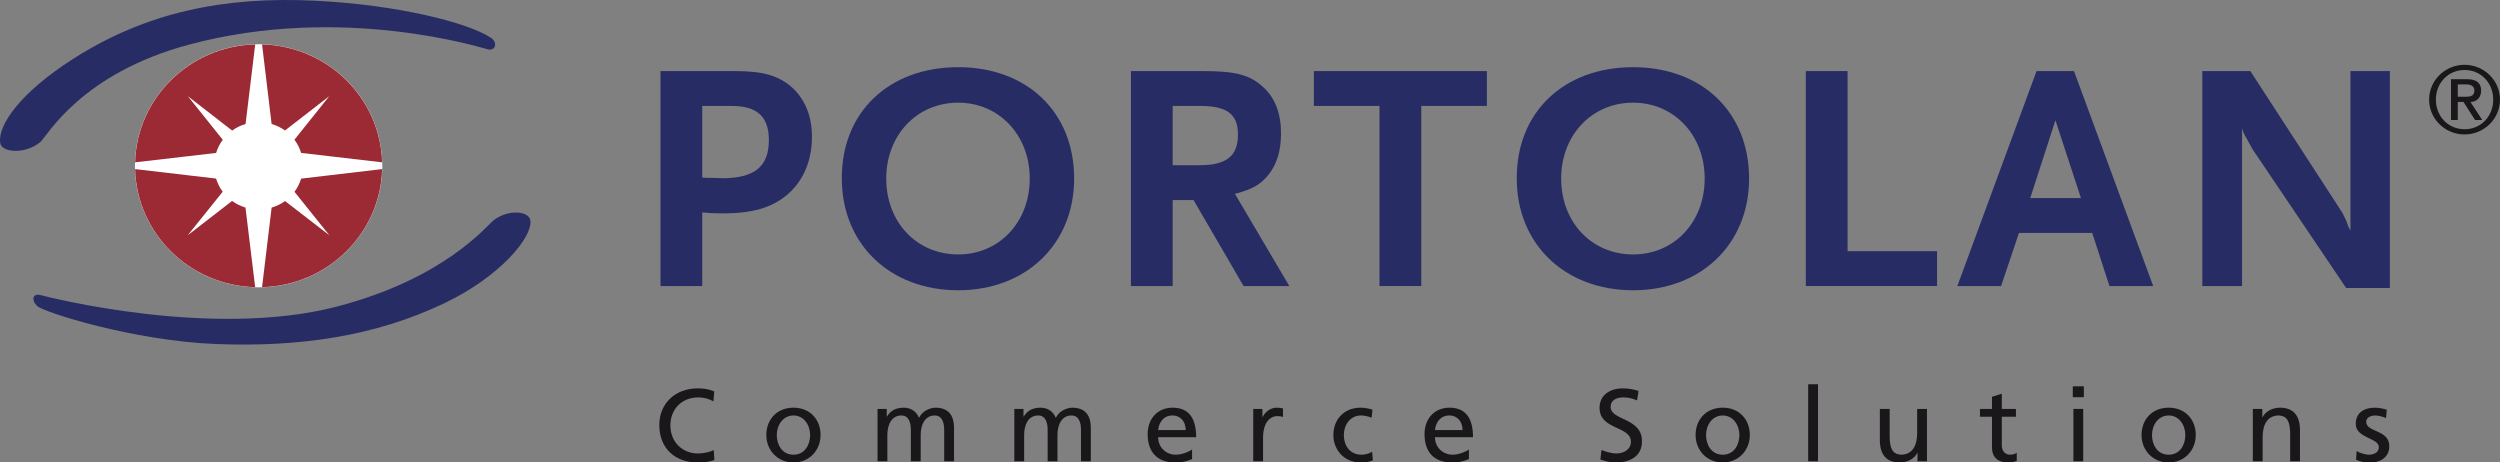 <svg xmlns="http://www.w3.org/2000/svg" width="400" height="74" viewBox="0 0 400 74" fill="none"><rect x="0" y="0" width="400" height="74" fill="#808080" stroke="none"/><g clip-path="url(#clip0_232_67)"><path d="M41.38 45.973C52.31 45.973 61.17 37.266 61.17 26.525C61.17 15.784 52.31 7.077 41.38 7.077C30.45 7.077 21.59 15.784 21.59 26.525C21.59 37.266 30.45 45.973 41.38 45.973Z" fill="white"></path><path d="M125.933 31.174C123.441 33.259 120.364 34.145 115.592 34.145C114.266 34.145 113.524 34.093 112.359 33.988V45.766H105.678V11.373H117.663C122.223 11.373 124.768 12.154 126.943 14.187C128.906 16.116 129.913 18.72 129.913 21.9C129.911 25.703 128.532 28.986 125.933 31.174ZM117.025 16.948H112.359V28.411L113.208 28.463H114.056C114.799 28.463 115.276 28.515 115.541 28.515C120.739 28.515 123.018 26.639 123.018 22.419C123.016 18.668 121.162 16.948 117.025 16.948Z" fill="#272D64"></path><path d="M153.303 46.444C142.381 46.444 134.692 39.044 134.692 28.57C134.639 17.94 142.222 10.749 153.303 10.749C164.334 10.749 171.863 17.94 171.863 28.57C171.863 39.044 164.174 46.444 153.303 46.444ZM153.303 16.429C146.675 16.429 141.797 21.639 141.797 28.57C141.797 35.552 146.675 40.71 153.303 40.71C159.88 40.71 164.758 35.552 164.758 28.57C164.758 21.639 159.88 16.429 153.303 16.429Z" fill="#272D64"></path><path d="M198.971 45.766L190.966 32.01H187.625V45.766H180.945V11.373H192.61C197.7 11.373 200.032 11.998 202.101 13.927C204.01 15.647 204.965 18.149 204.965 21.378C204.965 24.037 204.328 26.172 203.055 27.84C201.729 29.508 200.509 30.237 197.594 31.017L206.291 45.766H198.971ZM191.974 16.948H187.625V26.432H191.974C196.215 26.432 198.072 24.973 198.072 21.533C198.072 18.251 196.321 16.948 191.974 16.948Z" fill="#272D64"></path><path d="M227.402 16.948V45.766H220.721V16.948H210.221V11.373H237.902V16.948H227.402Z" fill="#272D64"></path><path d="M261.295 46.444C250.371 46.444 242.682 39.044 242.682 28.57C242.629 17.94 250.212 10.749 261.295 10.749C272.324 10.749 279.854 17.94 279.854 28.57C279.854 39.044 272.165 46.444 261.295 46.444ZM261.295 16.429C254.667 16.429 249.789 21.639 249.789 28.57C249.789 35.552 254.667 40.71 261.295 40.71C267.87 40.71 272.748 35.552 272.748 28.57C272.748 21.639 267.868 16.429 261.295 16.429Z" fill="#272D64"></path><path d="M288.932 45.766V11.373H295.611V40.189H309.928V45.766H288.932Z" fill="#272D64"></path><path d="M337.512 45.766L334.756 37.272H323.035L320.173 45.766H313.174L325.847 11.373H331.84L344.513 45.766H337.512ZM328.868 19.241L324.837 31.695H332.95L328.868 19.241Z" fill="#272D64"></path><path d="M375.383 46.079L360.374 23.828C360.268 23.672 360.056 23.203 359.632 22.473C359.422 22.056 359.262 21.795 359.207 21.743C358.997 21.326 358.889 21.118 358.73 20.544V45.766H352.367V11.373H360.056L374.746 33.988C374.798 34.093 374.957 34.353 375.116 34.718C375.275 35.083 375.383 35.291 375.434 35.396L375.752 36.282L376.07 36.907V11.373H382.38V46.079H375.383Z" fill="#272D64"></path><path d="M45.599 20.878L52.679 15.39L47.108 22.355C47.586 22.986 47.943 23.699 48.183 24.467L61.14 25.973C60.846 15.672 52.414 7.388 41.93 7.106L43.456 19.834C44.236 20.07 44.959 20.415 45.599 20.878ZM21.619 25.973L34.575 24.471C34.815 23.705 35.17 22.994 35.644 22.365L30.055 15.39L37.144 20.89C37.787 20.423 38.51 20.075 39.291 19.84L40.832 7.108C30.345 7.39 21.914 15.672 21.619 25.973ZM37.131 32.153L30.039 37.641L35.634 30.676C35.162 30.046 34.809 29.336 34.571 28.57L21.617 27.056C21.9 37.367 30.335 45.664 40.828 45.948L39.276 33.212C38.496 32.973 37.773 32.62 37.131 32.153ZM48.185 28.579C47.943 29.346 47.59 30.056 47.116 30.687L52.695 37.641L45.609 32.168C44.967 32.635 44.242 32.983 43.46 33.218L41.93 45.946C52.422 45.664 60.859 37.367 61.142 27.054L48.185 28.579Z" fill="#9C2A35"></path><path d="M0.035 22.888C-0.405 20.006 3.335 14.763 11.666 9.44C23.402 1.944 35.827 -0.612 50.502 0.118C63.688 0.772 74.81 3.614 78.515 6.023C79.727 6.811 79.25 8.185 78.075 7.898C76.901 7.61 54.692 0.624 30.341 7.112C12.925 11.751 7.564 21.761 6.478 22.697C4.131 24.714 0.274 24.458 0.035 22.888Z" fill="#272D64"></path><path d="M84.86 35.268C85.22 38.004 79.947 44.282 71.156 48.488C59.892 53.88 47.736 55.556 34.544 55.044C21.351 54.531 6.937 49.94 5.94 48.961C4.942 47.977 5.266 46.898 6.433 47.203C7.598 47.51 33.821 54.241 53.812 49.073C71.197 44.577 77.875 36.091 78.987 35.239C81.395 33.398 84.664 33.782 84.86 35.268Z" fill="#272D64"></path><path d="M114.15 64.224C113.413 63.797 112.594 63.585 111.741 63.585C109.05 63.585 107.262 65.488 107.262 68.07C107.262 70.764 109.235 72.554 111.657 72.554C112.494 72.554 113.615 72.342 114.199 71.996L114.301 73.591C113.413 73.952 112.329 74 111.641 74C107.946 74 105.488 71.668 105.488 68.019C105.488 64.487 108.097 62.137 111.657 62.137C112.558 62.137 113.446 62.268 114.283 62.629L114.15 64.224Z" fill="#1A171B"></path><path d="M126.961 65.228C129.552 65.228 131.29 67.066 131.29 69.612C131.29 72.012 129.518 73.998 126.961 73.998C124.385 73.998 122.613 72.012 122.613 69.612C122.613 67.066 124.352 65.228 126.961 65.228ZM126.961 72.753C128.799 72.753 129.621 71.108 129.621 69.614C129.621 68.021 128.634 66.477 126.961 66.477C125.273 66.477 124.285 68.021 124.285 69.614C124.285 71.108 125.106 72.753 126.961 72.753Z" fill="#1A171B"></path><path d="M140.404 65.425H141.876V66.641H141.909C142.51 65.67 143.363 65.23 144.618 65.23C145.602 65.23 146.59 65.72 147.042 66.855C147.628 65.656 148.916 65.23 149.684 65.23C151.857 65.23 152.643 66.608 152.643 68.43V73.803H151.071V68.809C151.071 67.774 150.822 66.477 149.551 66.477C147.948 66.477 147.311 68.021 147.311 69.581V73.803H145.74V68.809C145.74 67.774 145.49 66.477 144.217 66.477C142.614 66.477 141.978 68.021 141.978 69.581V73.803H140.406L140.404 65.425Z" fill="#1A171B"></path><path d="M162.291 65.425H163.762V66.641H163.798C164.399 65.67 165.251 65.23 166.505 65.23C167.491 65.23 168.477 65.72 168.929 66.855C169.514 65.656 170.801 65.23 171.569 65.23C173.744 65.23 174.532 66.608 174.532 68.43V73.803H172.958V68.809C172.958 67.774 172.709 66.477 171.44 66.477C169.833 66.477 169.196 68.021 169.196 69.581V73.803H167.625V68.809C167.625 67.774 167.375 66.477 166.106 66.477C164.499 66.477 163.863 68.021 163.863 69.581V73.803H162.291V65.425Z" fill="#1A171B"></path><path d="M190.734 73.459C190.131 73.672 189.446 74 188.041 74C185.016 74 183.627 72.193 183.627 69.465C183.627 66.983 185.218 65.228 187.623 65.228C190.465 65.228 191.387 67.263 191.387 69.957H185.301C185.301 71.616 186.621 72.751 188.11 72.751C189.143 72.751 190.349 72.226 190.734 71.913V73.459ZM189.713 68.809C189.713 67.527 188.943 66.477 187.589 66.477C186.051 66.477 185.417 67.724 185.301 68.809H189.713Z" fill="#1A171B"></path><path d="M200.516 65.425H201.987V66.724H202.022C202.437 65.851 203.341 65.23 204.244 65.23C204.712 65.23 204.946 65.278 205.279 65.344V66.726C204.995 66.608 204.676 66.577 204.413 66.577C203.007 66.577 202.087 67.894 202.087 69.996V73.807H200.516V65.425Z" fill="#1A171B"></path><path d="M219.459 66.836C218.858 66.591 218.257 66.475 217.754 66.475C216 66.475 215.014 68.019 215.014 69.612C215.014 71.106 215.831 72.751 217.856 72.751C218.389 72.751 219.056 72.585 219.542 72.274L219.658 73.654C219.007 73.95 218.255 74 217.687 74C215.112 74 213.34 72.013 213.34 69.614C213.34 67.068 215.078 65.23 217.687 65.23C218.32 65.23 219.141 65.376 219.593 65.558L219.459 66.836Z" fill="#1A171B"></path><path d="M235.027 73.459C234.428 73.672 233.741 74 232.338 74C229.311 74 227.924 72.193 227.924 69.465C227.924 66.983 229.511 65.228 231.92 65.228C234.762 65.228 235.682 67.263 235.682 69.957H229.594C229.594 71.616 230.916 72.751 232.403 72.751C233.44 72.751 234.644 72.226 235.027 71.913V73.459ZM234.008 68.809C234.008 67.527 233.24 66.477 231.884 66.477C230.348 66.477 229.713 67.724 229.594 68.809H234.008Z" fill="#1A171B"></path><path d="M261.931 64.062C261.081 63.734 260.613 63.585 259.741 63.585C258.806 63.585 257.704 63.913 257.704 65.112C257.704 67.315 262.719 66.805 262.719 70.583C262.719 73.035 260.798 74.002 258.454 74.002C257.635 74.002 256.833 73.772 256.063 73.525L256.232 71.998C256.802 72.228 257.806 72.556 258.656 72.556C259.609 72.556 260.947 72.031 260.947 70.683C260.947 68.12 255.928 68.826 255.928 65.261C255.928 63.222 257.568 62.139 259.674 62.139C260.442 62.139 261.363 62.27 262.165 62.55L261.931 64.062Z" fill="#1A171B"></path><path d="M275.642 65.228C278.233 65.228 279.972 67.066 279.972 69.612C279.972 72.012 278.2 73.998 275.642 73.998C273.067 73.998 271.295 72.012 271.295 69.612C271.297 67.066 273.033 65.228 275.642 65.228ZM275.642 72.753C277.483 72.753 278.302 71.108 278.302 69.614C278.302 68.021 277.314 66.477 275.642 66.477C273.955 66.477 272.969 68.021 272.969 69.614C272.969 71.108 273.786 72.753 275.642 72.753Z" fill="#1A171B"></path><path d="M289.309 61.481H290.88V73.803H289.309V61.481Z" fill="#1A171B"></path><path d="M308.317 73.801H306.797V72.473H306.761C306.294 73.425 305.156 74 303.972 74C301.762 74 300.775 72.654 300.775 70.403V65.425H302.347V69.763C302.347 71.718 302.785 72.67 304.152 72.753C305.944 72.753 306.745 71.34 306.745 69.303V65.425H308.317V73.801Z" fill="#1A171B"></path><path d="M322.549 66.674H320.29V71.257C320.29 72.226 320.893 72.751 321.612 72.751C322.095 72.751 322.451 72.602 322.68 72.456V73.77C322.329 73.871 321.846 74 321.343 74C319.722 74 318.718 73.243 318.718 71.568V66.674H316.795V65.425H318.718V63.485L320.29 62.992V65.425H322.549V66.674Z" fill="#1A171B"></path><path d="M333.417 63.552H331.645V61.809H333.417V63.552ZM331.743 65.425H333.314V73.803H331.743V65.425Z" fill="#1A171B"></path><path d="M346.992 65.228C349.585 65.228 351.322 67.066 351.322 69.612C351.322 72.012 349.552 73.998 346.992 73.998C344.418 73.998 342.646 72.012 342.646 69.612C342.646 67.066 344.385 65.228 346.992 65.228ZM346.992 72.753C348.835 72.753 349.652 71.108 349.652 69.614C349.652 68.021 348.666 66.477 346.992 66.477C345.306 66.477 344.318 68.021 344.318 69.614C344.316 71.108 345.135 72.753 346.992 72.753Z" fill="#1A171B"></path><path d="M360.451 65.425H361.972V66.755H362.007C362.477 65.801 363.612 65.228 364.801 65.228C367.007 65.228 367.995 66.573 367.995 68.824V73.801H366.423V69.465C366.423 67.508 365.987 66.556 364.616 66.475C362.826 66.475 362.023 67.888 362.023 69.923V73.801H360.451V65.425Z" fill="#1A171B"></path><path d="M377.057 72.16C377.676 72.554 378.564 72.753 379.014 72.753C379.731 72.753 380.619 72.457 380.619 71.552C380.619 70.025 376.922 70.154 376.922 67.809C376.922 66.068 378.244 65.23 379.929 65.23C380.668 65.23 381.271 65.376 381.89 65.558L381.756 66.903C381.401 66.691 380.47 66.477 380.098 66.477C379.297 66.477 378.592 66.805 378.592 67.492C378.592 69.205 382.289 68.709 382.289 71.388C382.289 73.181 380.833 74.002 379.311 74.002C378.511 74.002 377.69 73.921 376.971 73.543L377.057 72.16Z" fill="#1A171B"></path><path d="M394.328 10.369C397.453 10.369 399.999 12.869 399.999 15.94C399.999 19.012 397.453 21.512 394.328 21.512C391.202 21.512 388.656 19.012 388.656 15.94C388.656 12.869 391.204 10.369 394.328 10.369ZM394.343 20.678C396.95 20.678 398.915 18.61 398.915 15.938C398.915 13.266 396.95 11.199 394.343 11.199C391.705 11.199 389.741 13.266 389.741 15.938C389.741 18.61 391.707 20.678 394.343 20.678ZM392.161 12.668H394.707C396.229 12.668 396.984 13.27 396.984 14.504C396.984 15.554 396.308 16.311 395.271 16.311L397.157 19.197H396.009L394.157 16.311H393.245V19.197H392.161V12.668ZM393.245 15.477H394.532C395.365 15.477 395.899 15.307 395.899 14.457C395.899 13.716 395.223 13.5 394.532 13.5H393.245V15.477Z" fill="#1A171B"></path></g><defs><clipPath id="clip0_232_67"><rect width="400" height="74" fill="white"></rect></clipPath></defs></svg>